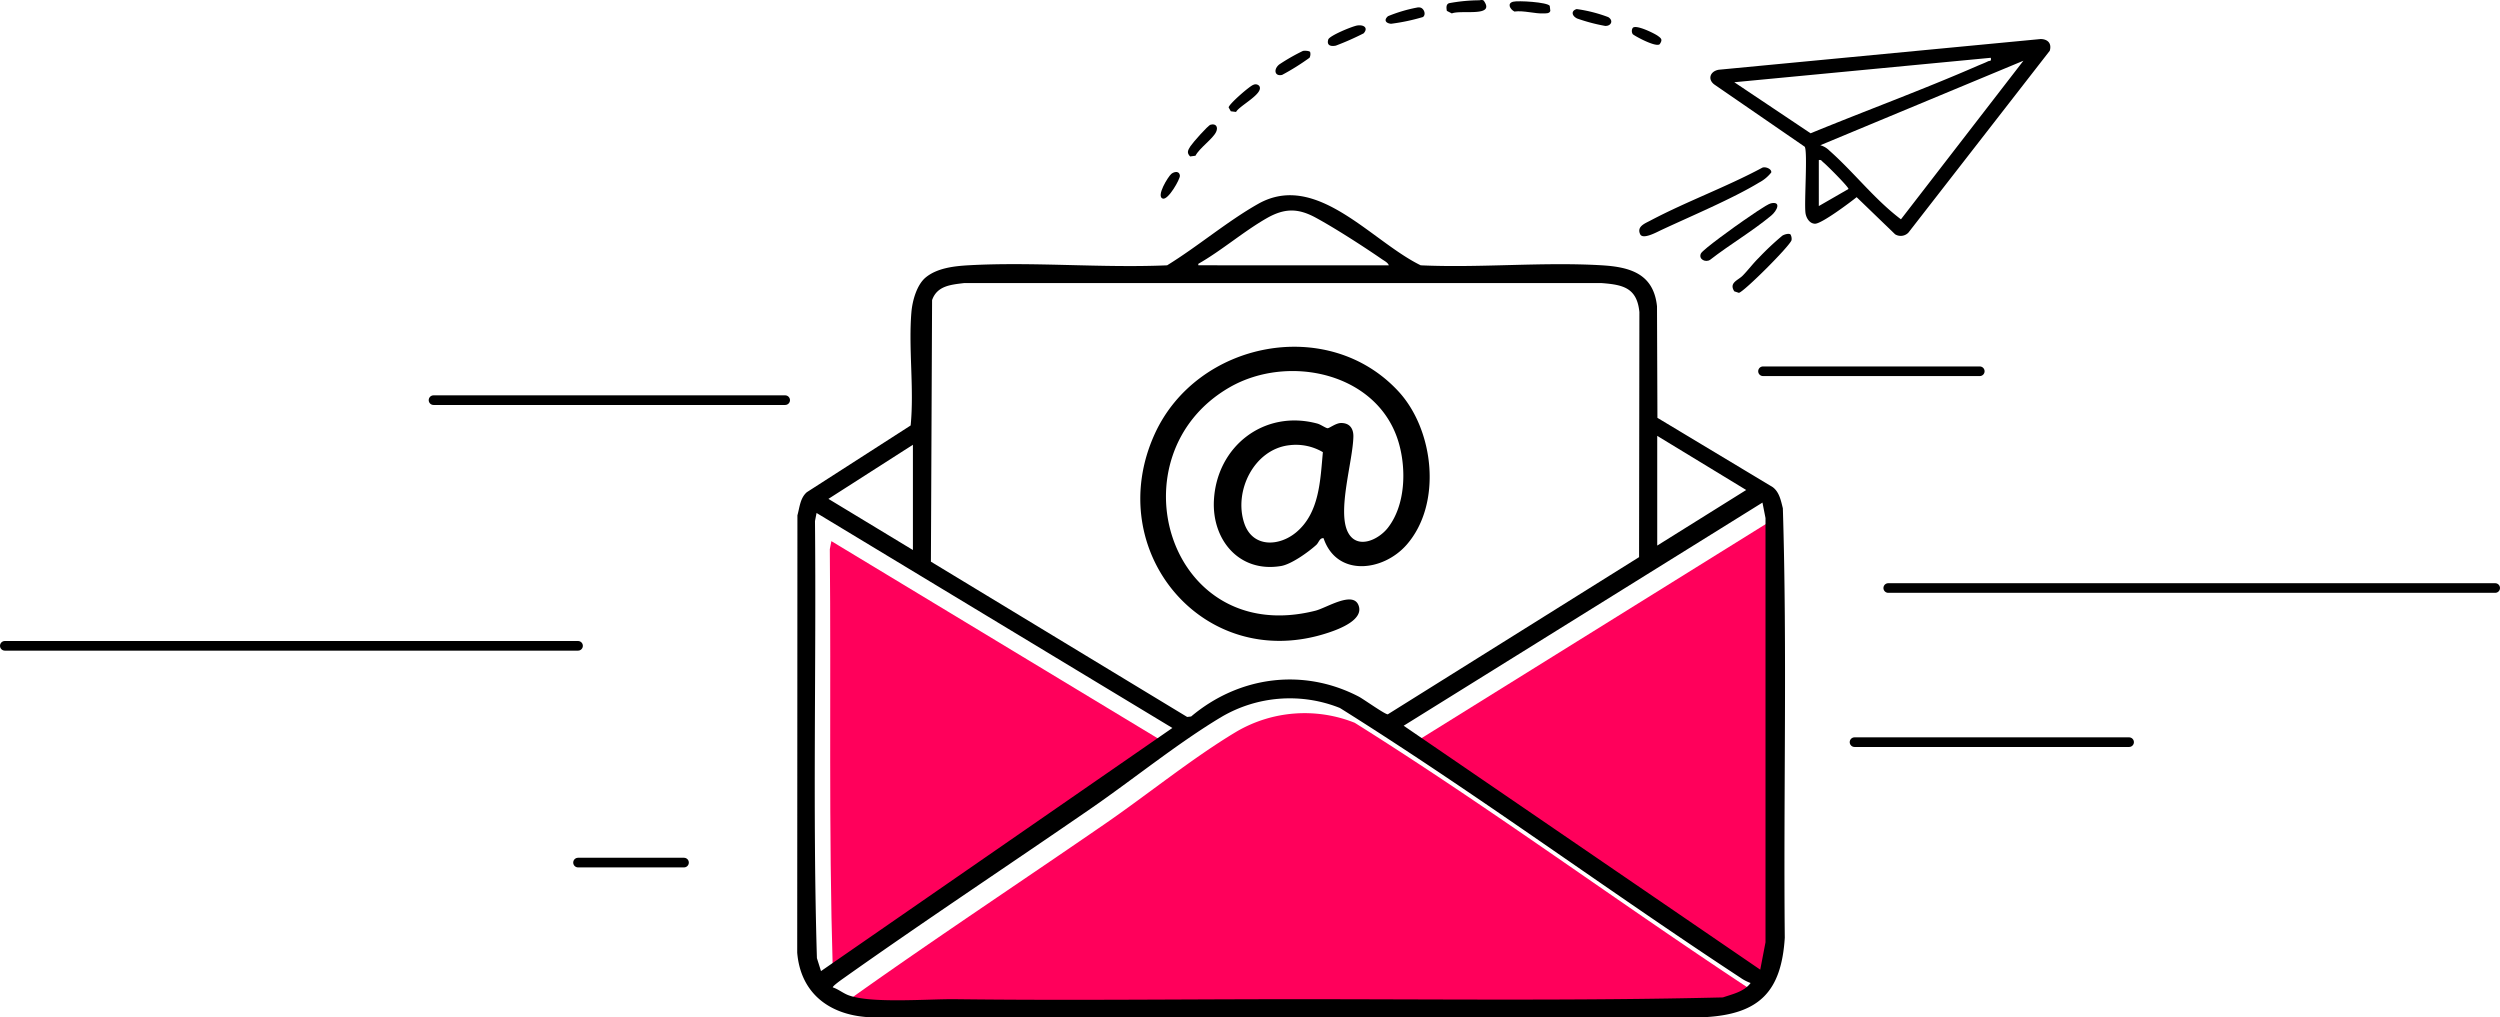 <svg xmlns="http://www.w3.org/2000/svg" xmlns:xlink="http://www.w3.org/1999/xlink" width="519" height="211.156" viewBox="0 0 519 211.156">
  <defs>
    <clipPath id="clip-path">
      <rect id="Rectangle_157" data-name="Rectangle 157" width="260.149" height="211.156" fill="none"/>
    </clipPath>
  </defs>
  <g id="Group_181" data-name="Group 181" transform="translate(-136.5 -235.428)">
    <g id="Group_180" data-name="Group 180" transform="translate(-13.517 -2)">
      <g id="Group_179" data-name="Group 179" transform="translate(315.517 237.428)">
        <g id="Group_178" data-name="Group 178" clip-path="url(#clip-path)">
          <path id="Path_185" data-name="Path 185" d="M223.05,539.391c-1.356,1.816-4.835,2.554-6.865,3.25-30.595.745-58.736.777-89.381.809-22.34.023-44.993.275-67.382,0-5.6-.069-17.613.952-22.233-.85-1.1-.429-2.05-1.233-3.172-1.6-.159-.229,1.937-1.7,2.238-1.912,16.9-11.977,34.233-23.438,51.293-35.2,8.763-6.042,18.158-13.666,27.137-19.033a28.014,28.014,0,0,1,24.594-1.866c28.286,17.725,55.212,37.656,83.139,55.988.633.415-.091.2.633.415" transform="translate(-23.54 -332.938)" fill="#ff005b"/>
          <path id="Path_186" data-name="Path 186" d="M488.5,351.747l.632,3.218,0,88.059-1.1,5.682L414.01,398.074Z" transform="translate(-286.577 -243.479)" fill="#ff005b"/>
          <path id="Path_187" data-name="Path 187" d="M91.882,407.01,22.61,454.236c-.9-30.18-.336-57.35-.622-87.584l.326-1.678Z" transform="translate(-15.22 -252.635)" fill="#ff005b"/>
          <path id="Path_188" data-name="Path 188" d="M684.477,26.323c1.5.043,2.3.936,1.87,2.432L657,66.511a2.214,2.214,0,0,1-2.763.348l-7.985-7.706c-1.358,1.1-7.244,5.507-8.619,5.513-1.172.006-1.887-1.259-2.007-2.28-.272-2.321.482-12.661-.15-13.7l-18.592-12.8c-1.666-1.074-1.13-2.868.758-3.188ZM674.1,30.218l-53.247,5.076,15.841,10.6c11.5-4.724,23.231-9.023,34.627-13.993.693-.3,1.513-.611,2.163-.93.442-.216.771.067.616-.752M638.71,48.372a4.242,4.242,0,0,1,1.849,1.079c5.141,4.536,9.386,10.146,14.893,14.3l25.424-32.922ZM638.4,61l6.157-3.546c.087-.371-4.584-5.04-5.232-5.536-.31-.238-.388-.594-.926-.46Z" transform="translate(-426.314 -18.221)"/>
          <path id="Path_189" data-name="Path 189" d="M593.438,112.947c.647-.324,2.03.226,1.9.975a7.844,7.844,0,0,1-2.538,2.1c-5.442,3.314-14.289,7.037-20.309,9.856-.973.456-3.815,2.033-4.366.864-.751-1.592.957-2.22,2.1-2.824,7.457-3.951,15.743-6.959,23.216-10.967" transform="translate(-393.126 -78.116)"/>
          <path id="Path_190" data-name="Path 190" d="M623.787,136.975c2.183-.467,1.3,1.511.059,2.54-3.989,3.313-8.584,5.99-12.68,9.176-.936.655-2.474-.106-1.924-1.295.391-.844,7.532-5.937,8.866-6.848,1.013-.692,4.843-3.395,5.679-3.574" transform="translate(-421.636 -94.765)"/>
          <path id="Path_191" data-name="Path 191" d="M642.876,157.857a1.835,1.835,0,0,1,.221,1.2c-.333,1.194-9.827,10.689-10.926,10.933l-.953-.313c-1.166-1.789.766-2.28,1.708-3.228,1.1-1.108,2.246-2.635,3.362-3.718a57.372,57.372,0,0,1,4.917-4.623c.435-.253,1.266-.509,1.672-.254" transform="translate(-436.676 -109.195)"/>
          <path id="Path_192" data-name="Path 192" d="M444.671.059c.327-.016.644-.163.972.074,2.529,3.52-4.679,1.844-6.615,2.655l-1.039-.529c-.106-.609-.2-1.377.478-1.6a35.582,35.582,0,0,1,6.2-.6" transform="translate(-303.124 0)"/>
          <path id="Path_193" data-name="Path 193" d="M481.176.961c1.025-.287,7.176.084,7.637.853l.122,1.052c-.191.577-.883.491-1.355.518-1.78.1-4.168-.65-6.1-.391-.913-.467-1.557-1.68-.3-2.032" transform="translate(-332.585 -0.598)"/>
          <path id="Path_194" data-name="Path 194" d="M364.021,17.109c1.4-.2,2.293.532,1.309,1.63a56.8,56.8,0,0,1-5.768,2.552c-1.061.223-1.951-.042-1.577-1.268.246-.8,5.04-2.77,6.035-2.914" transform="translate(-247.736 -11.82)"/>
          <path id="Path_195" data-name="Path 195" d="M403.313,5.028a1.6,1.6,0,0,1,.766-.013c.762.2,1.223,1.446.532,1.96a41.512,41.512,0,0,1-6.628,1.4c-1.126-.119-1.537-.794-.623-1.577a31.038,31.038,0,0,1,5.952-1.774" transform="translate(-274.705 -3.44)"/>
          <path id="Path_196" data-name="Path 196" d="M329.773,34.5a1.632,1.632,0,0,1-.124,1.2,49.813,49.813,0,0,1-5.692,3.559c-1.524.364-1.858-1.131-.6-2.163a40.409,40.409,0,0,1,4.913-2.808c.386-.094,1.342-.028,1.507.21" transform="translate(-223.292 -23.709)"/>
          <path id="Path_197" data-name="Path 197" d="M268.2,83.966c1.126-.325,1.645.472,1.168,1.486-.694,1.475-3.445,3.324-4.288,4.949l-1.107.151c-.77-.775-.449-1.316.061-2.12.431-.68,3.618-4.307,4.166-4.465" transform="translate(-182.402 -58.07)"/>
          <path id="Path_198" data-name="Path 198" d="M523.863,6.094a30.085,30.085,0,0,1,6.53,1.665c1.176.712.6,1.893-.63,1.831a36.8,36.8,0,0,1-5.817-1.538c-1.182-.583-1.257-1.643-.083-1.958" transform="translate(-362.033 -4.211)"/>
          <path id="Path_199" data-name="Path 199" d="M296.168,56.985a1.017,1.017,0,0,1,1.174.23c1.112,1.572-4.145,4.114-4.8,5.414l-1.092-.139-.45-.795c0-.653,4.435-4.521,5.163-4.709" transform="translate(-201.433 -39.388)"/>
          <path id="Path_200" data-name="Path 200" d="M568.729,21.777c-.734.8-5.46-1.815-5.622-2.077a1.222,1.222,0,0,1-.011-1.257c.586-.838,4.465,1.087,5.2,1.606.791.559,1.035.818.433,1.728" transform="translate(-389.657 -12.622)"/>
          <path id="Path_201" data-name="Path 201" d="M247.35,116.4c.648-.53,1.7-.633,1.778.371.053.711-2.421,5.1-3.551,4.762-1.462-.435,1.111-4.591,1.774-5.133" transform="translate(-169.681 -80.3)"/>
          <path id="Path_202" data-name="Path 202" d="M269.47,273.6c-.833-.09-.975.9-1.523,1.4-1.643,1.487-5.152,4.015-7.319,4.378-8.657,1.449-14.347-5.41-13.927-13.622.574-11.232,10.43-18.93,21.479-15.947.683.184,1.7.924,2.116.962.356.032,1.7-1.062,2.771-1.079,1.8-.028,2.622,1.133,2.587,2.826-.107,5.094-3.4,15.5-1.12,19.871,1.893,3.64,6.336,1.569,8.3-.968,3.633-4.687,3.836-12.086,2.249-17.586-4.2-14.572-22.877-18.587-35.1-11.567-24.526,14.091-12.868,54.1,17.768,46.393,2.319-.583,7.714-4.114,8.941-1.2,1.288,3.059-4.007,5.017-6.233,5.757-25.839,8.6-47.114-17-36.037-41.27,8.765-19.207,35.964-24.654,50.592-8.819,7.408,8.018,9.119,23.374,1.68,31.85-4.886,5.567-14.5,6.705-17.23-1.374m-7.144-19.3c-7.31.859-11.562,9.565-9.311,16.216,1.71,5.052,7.182,4.859,10.772,1.863,4.854-4.051,5-10.836,5.541-16.645a11.021,11.021,0,0,0-7-1.434" transform="translate(-160.193 -161.872)"/>
          <path id="Path_203" data-name="Path 203" d="M204.615,196.649c-.394-1.556-.719-3.34-2.1-4.369l-23.933-14.386-.088-23.153c-.7-6.741-5.543-8.162-11.492-8.515-12.256-.729-25.226.577-37.558.006-10.244-4.982-21.623-19.577-33.717-12.773-6.393,3.6-12.629,8.9-18.931,12.773-13.566.593-27.759-.763-41.251-.006-2.971.167-6.5.571-8.867,2.522-1.865,1.541-2.772,4.869-2.967,7.191-.636,7.588.593,15.882-.16,23.54L2.007,193.328c-1.4,1.2-1.5,3.154-1.963,4.808L0,288.917c.693,8.347,6.557,12.852,14.619,13.391H188.553c11.194-.651,15.756-5.306,16.467-16.467-.285-29.718.511-59.526-.4-89.192m-26.079-15.013,18.47,11.238-18.47,11.539ZM97.486,136.445c3.675-2.091,6.466-2.108,10.155-.108,4.044,2.193,9.968,6.018,13.806,8.664.491.338,1.155.646,1.377,1.239h-35.6v-.013H83.271l-.006-.3c4.8-2.733,9.494-6.792,14.22-9.481M28,153.455c1.037-2.975,3.882-3.194,6.624-3.534h132.38c4.474.337,7.337,1,7.833,6.018l-.065,50.874-52.16,32.63c-.507.091-5.05-3.164-6.049-3.683-11.591-6.026-24.9-4.184-34.78,4.133l-.826.1-53.2-32.24ZM24.02,183.483v21.854L6.481,194.718ZM4.091,290.059c-.9-30.18-.115-60.5-.4-90.737l.326-1.678,73.869,44.634L4.94,292.753Zm188.065,8.157c-30.595.745-61.325.339-91.969.371-22.34.023-44.993.275-67.382,0-5.6-.068-17.613.952-22.233-.85-1.1-.428-2.051-1.233-3.173-1.6-.159-.229,1.937-1.7,2.238-1.912,16.9-11.978,34.233-23.438,51.293-35.2,8.763-6.041,18.158-13.666,27.137-19.033a28.013,28.013,0,0,1,24.594-1.866c28.286,17.724,55.212,37.656,83.139,55.987a8.917,8.917,0,0,0,2.128,1.109c-1.356,1.816-3.742,2.3-5.772,3m7.77-5.767L125.9,241.815l74.487-46.327.633,3.218,0,88.06Z" transform="translate(0 -91.152)"/>
        </g>
      </g>
    </g>
    <line id="Line_13" data-name="Line 13" x1="73" transform="translate(226.5 318.5)" fill="none" stroke="#000" stroke-linecap="round" stroke-width="2"/>
    <line id="Line_14" data-name="Line 14" x1="119" transform="translate(137.5 369.5)" fill="none" stroke="#000" stroke-linecap="round" stroke-width="2"/>
    <line id="Line_15" data-name="Line 15" x1="22" transform="translate(256.5 414.5)" fill="none" stroke="#000" stroke-linecap="round" stroke-width="2"/>
    <line id="Line_16" data-name="Line 16" x2="57" transform="translate(521.5 389.5)" fill="none" stroke="#000" stroke-linecap="round" stroke-width="2"/>
    <line id="Line_17" data-name="Line 17" x2="126" transform="translate(528.5 357.5)" fill="none" stroke="#000" stroke-linecap="round" stroke-width="2"/>
    <line id="Line_18" data-name="Line 18" x2="45" transform="translate(502.5 312.5)" fill="none" stroke="#000" stroke-linecap="round" stroke-width="2"/>
  </g>
</svg>

